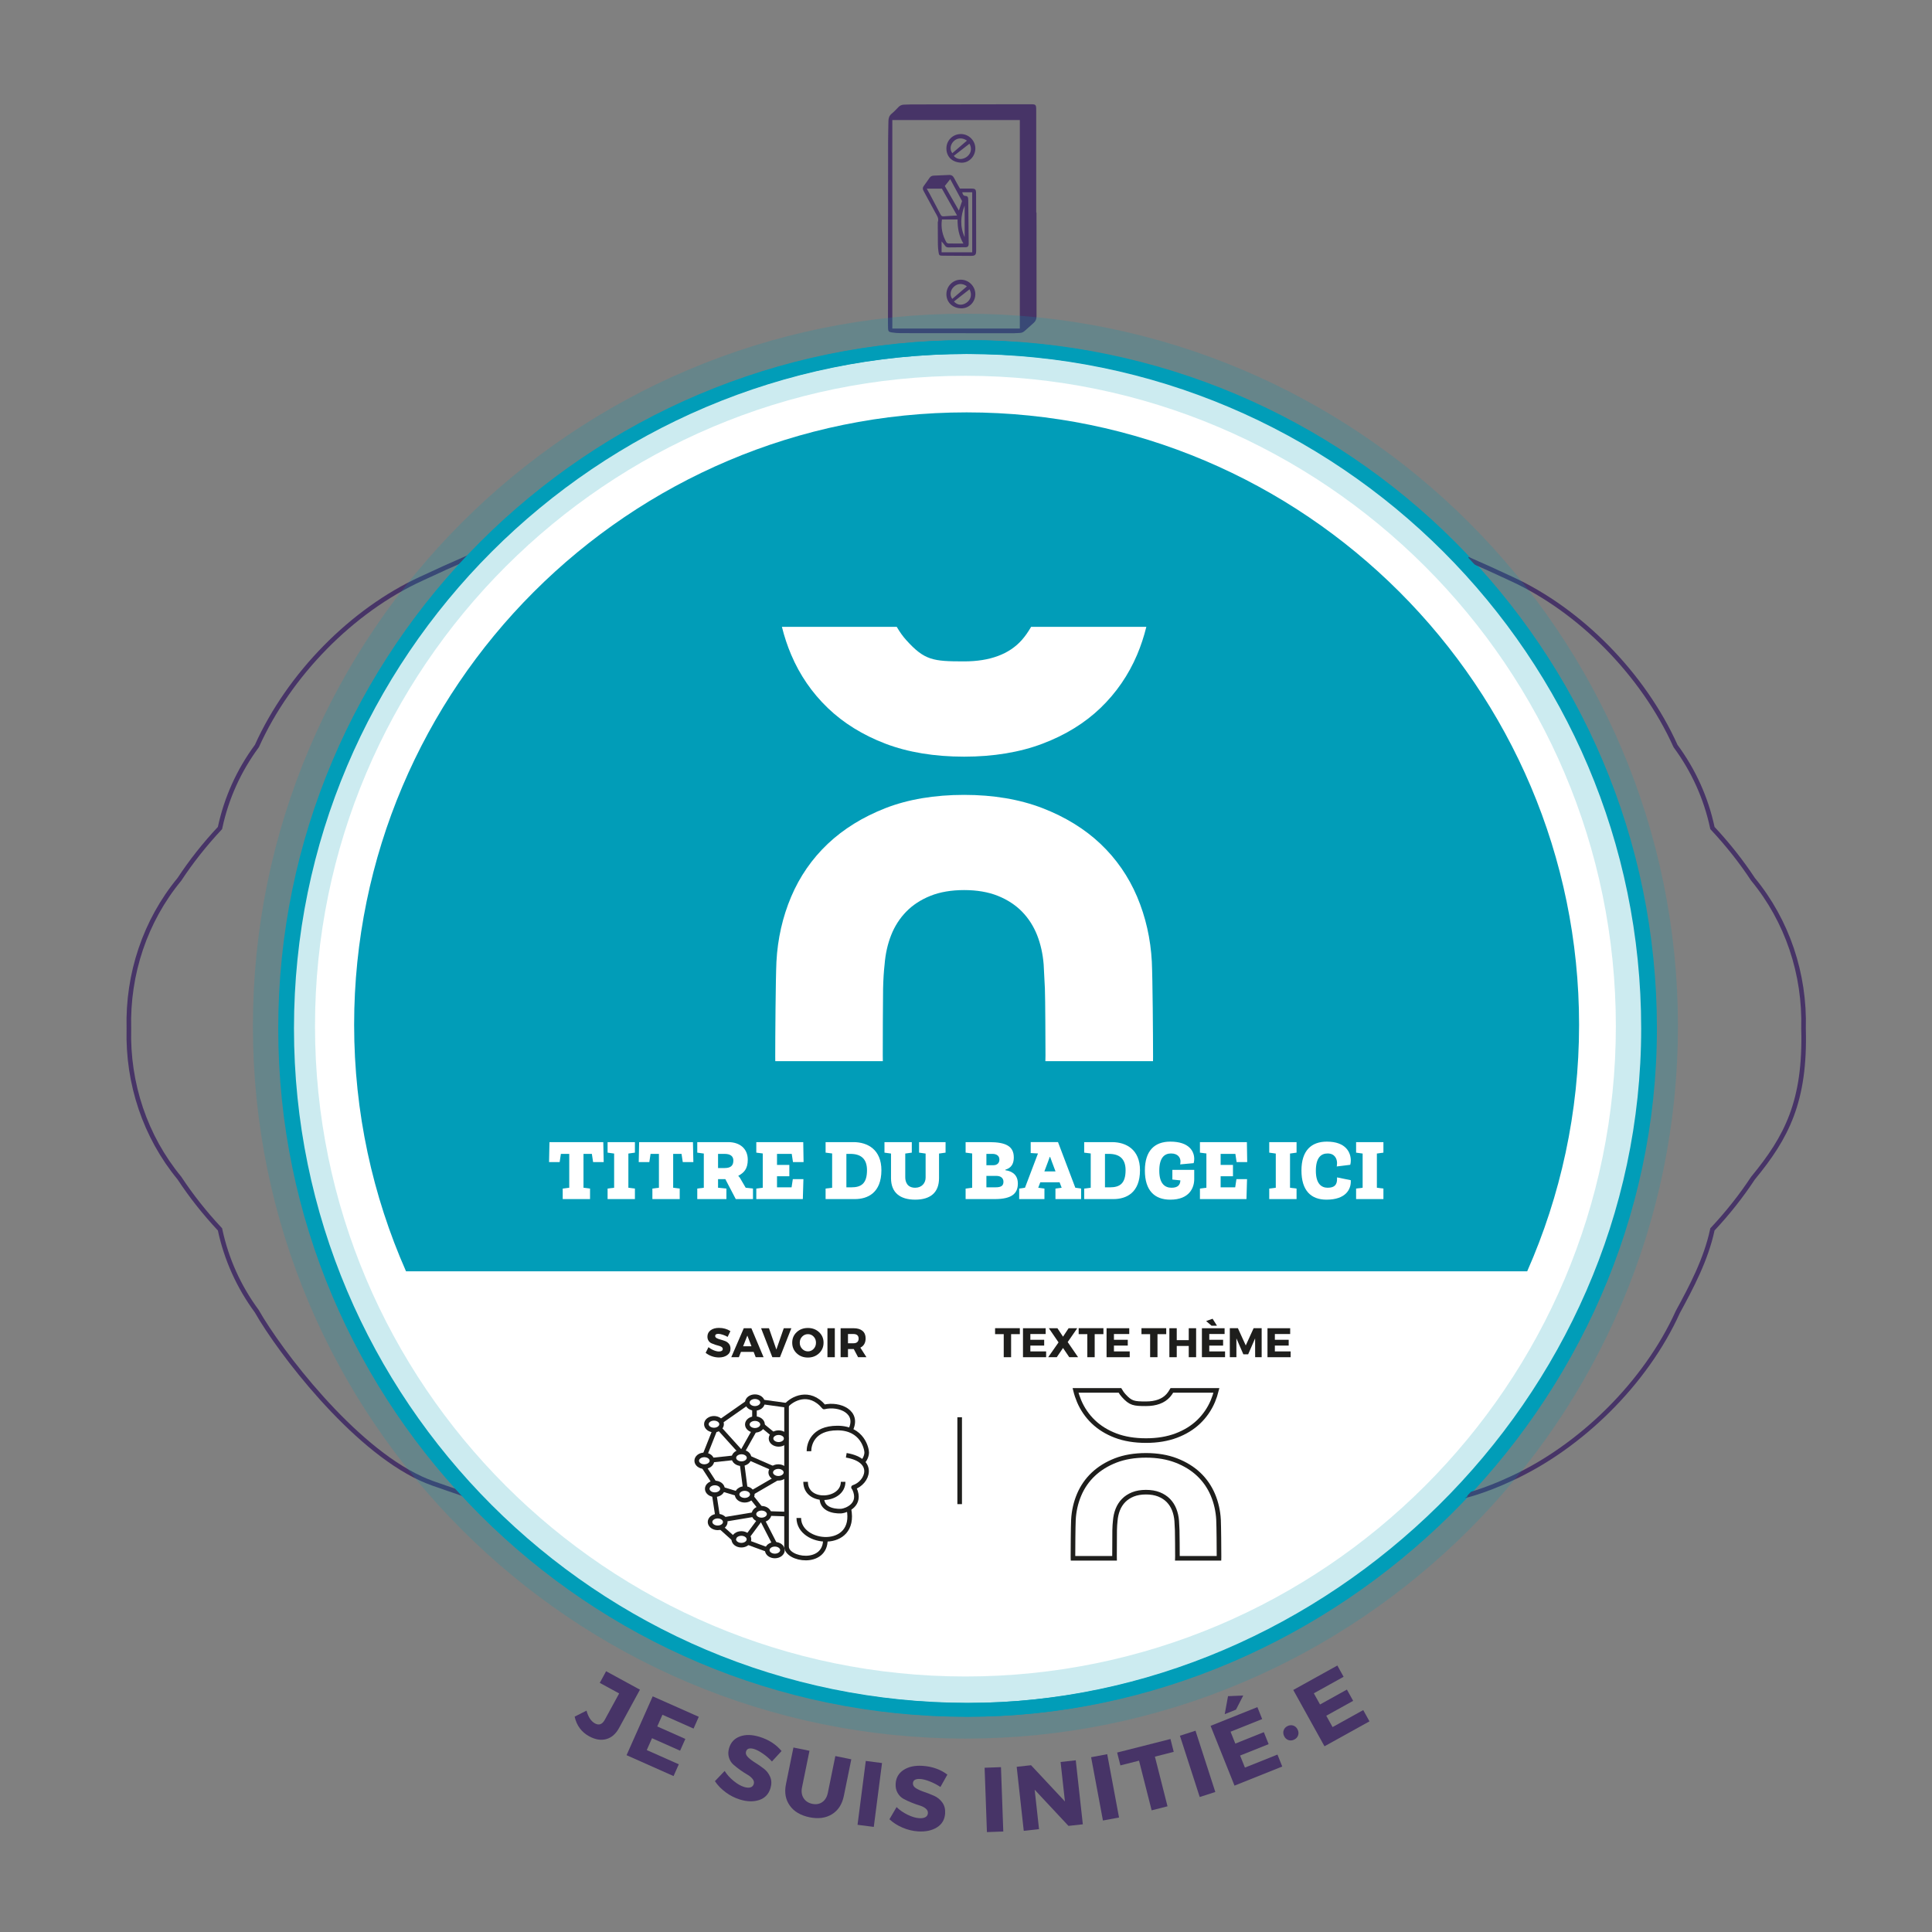 <?xml version="1.0" encoding="UTF-8" standalone="no"?>
<svg xmlns:dc="http://purl.org/dc/elements/1.1/"
  xmlns:cc="http://creativecommons.org/ns#"
  xmlns:rdf="http://www.w3.org/1999/02/22-rdf-syntax-ns#"
  xmlns:svg="http://www.w3.org/2000/svg"
  xmlns="http://www.w3.org/2000/svg" version="1.1" x="0px" y="0px" width="100%" height="100%" viewBox="0 0 840 840" enable-background="new 0 0 737.007 841.89" xml:space="preserve" id="svg1335">
  <rect x="0" y="0" width="840" height="840" fill="#808080" stroke="none"/>
  <defs id="defs1339" />
  <g>
    <path fill="#ffffff" stroke="#019db8" stroke-width="6" stroke-miterlimit="10" d="m 421.113,743.382 c -163.399,0 -296.299,-132.9 -296.299,-296.256 0,-163.358 132.9,-296.258 296.299,-296.258 163.381,0 296.285,132.9 296.285,296.258 0,163.355 -138.236,296.256 -296.285,296.256 z" id="path190-3" />
  </g>

  <g id="layer13" style="display:inline">
    <g style="display:inline" transform="translate(-0.843,0.047)" id="texte_posture">
      <g id="g30">
        <path fill="#473467" d="m 279.081,734.601 -9.077,16.646 c -1.417,2.6 -3.276,4.213 -5.578,4.841 -2.302,0.628 -4.775,0.221 -7.42,-1.222 -3.349,-1.826 -5.455,-4.676 -6.319,-8.549 l 5.159,-2.609 c 0.76,2.784 1.983,4.636 3.668,5.555 1.756,0.958 3.183,0.43 4.281,-1.584 l 6.243,-11.448 -8.428,-4.596 2.757,-5.058 z" id="path2" />
        <path fill="#473467" d="m 302.389,751.507 -13.525,-6.009 -2.257,5.081 12.209,5.425 -2.274,5.117 -12.209,-5.424 -2.29,5.154 13.927,6.188 -2.274,5.117 -20.434,-9.078 11.369,-25.588 20.032,8.898 z" id="path4" />
        <path fill="#473467" d="m 330.997,755.073 c 4.006,1.216 7.225,3.28 9.657,6.193 l -4.18,4.542 c -1.156,-1.243 -2.458,-2.37 -3.906,-3.381 -1.449,-1.012 -2.722,-1.684 -3.819,-2.018 -1.965,-0.597 -3.145,-0.244 -3.54,1.057 -0.256,0.843 0.023,1.666 0.838,2.471 0.814,0.805 1.86,1.604 3.139,2.396 1.278,0.792 2.533,1.661 3.765,2.606 1.231,0.945 2.154,2.152 2.768,3.621 0.613,1.468 0.648,3.096 0.106,4.881 -0.783,2.578 -2.401,4.281 -4.854,5.109 -2.454,0.83 -5.237,0.771 -8.35,-0.174 -2.22,-0.674 -4.298,-1.723 -6.234,-3.146 -1.937,-1.424 -3.507,-3.044 -4.711,-4.859 l 4.233,-4.441 c 0.996,1.585 2.298,3.033 3.907,4.343 1.608,1.312 3.126,2.183 4.556,2.617 1.097,0.333 2.012,0.396 2.744,0.185 0.732,-0.209 1.215,-0.696 1.448,-1.462 0.225,-0.739 0.062,-1.466 -0.489,-2.176 -0.551,-0.711 -1.313,-1.346 -2.285,-1.906 -0.973,-0.56 -2.009,-1.229 -3.11,-2.011 -1.101,-0.779 -2.101,-1.571 -3,-2.373 -0.899,-0.803 -1.539,-1.84 -1.918,-3.112 -0.381,-1.272 -0.346,-2.647 0.104,-4.128 0.744,-2.449 2.314,-4.111 4.712,-4.986 2.397,-0.875 5.204,-0.824 8.419,0.152 z" id="path6" />
        <path fill="#473467" d="m 370.974,764.874 -3.246,15.913 c -0.741,3.631 -2.452,6.283 -5.134,7.953 -2.682,1.672 -5.942,2.115 -9.783,1.332 -3.867,-0.789 -6.727,-2.48 -8.579,-5.077 -1.852,-2.596 -2.407,-5.71 -1.666,-9.342 l 3.246,-15.912 6.977,1.423 -3.246,15.912 c -0.373,1.83 -0.141,3.395 0.696,4.694 0.837,1.299 2.104,2.124 3.803,2.47 1.672,0.342 3.12,0.079 4.345,-0.787 1.224,-0.866 2.026,-2.227 2.405,-4.082 l 3.246,-15.912 z" id="path8" />
        <path fill="#473467" d="m 380.749,794.258 -7.062,-0.911 3.582,-27.77 7.062,0.911 z" id="path10" />
        <path fill="#473467" d="m 401.927,767.712 c 4.178,0.263 7.785,1.531 10.822,3.807 l -3.023,5.381 c -1.411,-0.944 -2.937,-1.741 -4.579,-2.392 -1.642,-0.651 -3.036,-1.014 -4.18,-1.085 -2.05,-0.129 -3.117,0.485 -3.202,1.843 -0.056,0.878 0.405,1.615 1.384,2.211 0.978,0.596 2.179,1.133 3.606,1.609 1.426,0.478 2.847,1.035 4.264,1.671 1.416,0.638 2.591,1.6 3.526,2.888 0.934,1.287 1.343,2.863 1.226,4.726 -0.169,2.688 -1.353,4.718 -3.549,6.089 -2.197,1.372 -4.919,1.955 -8.166,1.752 -2.315,-0.146 -4.58,-0.689 -6.791,-1.63 -2.212,-0.94 -4.113,-2.155 -5.703,-3.646 l 3.098,-5.295 c 1.333,1.313 2.934,2.422 4.801,3.327 1.867,0.905 3.545,1.405 5.036,1.499 1.144,0.072 2.049,-0.078 2.713,-0.451 0.665,-0.371 1.022,-0.957 1.072,-1.756 0.049,-0.771 -0.277,-1.439 -0.976,-2.005 -0.7,-0.565 -1.587,-1.008 -2.662,-1.329 -1.076,-0.322 -2.238,-0.736 -3.489,-1.242 -1.25,-0.506 -2.406,-1.046 -3.465,-1.621 -1.06,-0.573 -1.92,-1.436 -2.583,-2.586 -0.663,-1.15 -0.945,-2.498 -0.848,-4.042 0.161,-2.555 1.307,-4.532 3.439,-5.936 2.133,-1.402 4.876,-1.998 8.229,-1.787 z" id="path12" />
        <path fill="#473467" d="m 437.054,796.263 -7.115,0.255 -1.004,-27.982 7.115,-0.254 z" id="path14" />
        <path fill="#473467" d="m 471.635,793.128 -6.242,0.688 -14.693,-15.722 1.892,17.136 -6.641,0.732 -3.07,-27.831 6.242,-0.689 14.736,15.76 -1.895,-17.176 6.6,-0.729 z" id="path16" />
        <path fill="#473467" d="m 487.379,790.172 -6.999,1.308 -5.139,-27.524 6.999,-1.307 z" id="path18" />
        <path fill="#473467" d="m 511.158,761.631 -8.181,2.076 5.481,21.595 -6.901,1.752 -5.481,-21.595 -8.104,2.057 -1.416,-5.584 23.185,-5.885 z" id="path20" />
        <path fill="#473467" d="m 529.238,779.076 -6.774,2.189 -8.612,-26.643 6.774,-2.189 z" id="path22" />
        <path fill="#473467" d="m 549.613,747.376 -13.74,5.499 2.065,5.162 12.403,-4.965 2.081,5.199 -12.403,4.965 2.096,5.236 14.148,-5.663 2.081,5.199 -20.759,8.308 -10.404,-25.994 20.351,-8.146 z m -8.233,-10.233 -3.148,6.128 -4.902,1.962 1.44,-7.814 z" id="path24" />
        <path fill="#473467" d="m 560.669,750.404 c 0.867,-0.412 1.709,-0.473 2.527,-0.182 0.816,0.291 1.432,0.869 1.844,1.736 0.412,0.867 0.473,1.709 0.182,2.525 -0.291,0.818 -0.869,1.433 -1.736,1.845 -0.844,0.401 -1.674,0.456 -2.49,0.165 -0.818,-0.291 -1.432,-0.869 -1.844,-1.736 -0.412,-0.867 -0.474,-1.709 -0.183,-2.527 0.29,-0.816 0.858,-1.425 1.7,-1.826 z" id="path26" />
        <path fill="#473467" d="m 585.015,728.991 -12.943,7.178 2.697,4.862 11.684,-6.479 2.716,4.897 -11.684,6.479 2.735,4.933 13.328,-7.392 2.715,4.897 -19.554,10.844 -13.579,-24.486 19.169,-10.631 z" id="path28" />
      </g>
    </g>
  </g>
  <g id="layer12" style="display:inline">
    <g style="display:inline" transform="translate(-0.843,0.047)" id="filet_separation_theme">
      <line fill="none" stroke="#1e1e1c" stroke-width="2" stroke-miterlimit="10" x1="418.092" y1="616.146" x2="418.092" y2="653.929" id="line33" />
    </g>
  </g>
  <g id="layer11" style="display:inline">
    <g style="display:inline" transform="translate(-0.843,0.047)" id="picto_theme">
      <g id="g40">
        <path fill="none" stroke="#1e1e1c" stroke-width="2" stroke-miterlimit="10" d="m 476.179,618.114 c 2.643,2.539 5.906,4.559 9.697,6.002 3.789,1.447 8.236,2.18 13.221,2.18 4.916,0 9.348,-0.732 13.17,-2.18 3.822,-1.443 7.104,-3.463 9.746,-6.002 2.645,-2.541 4.717,-5.551 6.154,-8.945 0.629,-1.488 1.15,-3.064 1.555,-4.697 h -19.365 c -0.51,0.879 -1.025,1.609 -1.57,2.223 -2.111,2.381 -5.371,3.588 -9.689,3.588 -5.246,0 -6.666,-0.176 -9.738,-3.586 -0.557,-0.613 -1.064,-1.322 -1.592,-2.225 h -19.299 c 0.4,1.627 0.926,3.205 1.559,4.697 1.436,3.398 3.507,6.408 6.151,8.945 z" id="path36" />
        <path fill="none" stroke="#1e1e1c" stroke-width="2" stroke-miterlimit="10" d="m 530.644,660.751 c -0.203,-3.842 -1.037,-7.518 -2.477,-10.92 -1.438,-3.389 -3.508,-6.379 -6.152,-8.883 -2.643,-2.502 -5.924,-4.521 -9.752,-6.002 -3.826,-1.479 -8.256,-2.229 -13.166,-2.229 -4.979,0 -9.426,0.75 -13.219,2.227 -3.795,1.482 -7.059,3.502 -9.701,6.004 -2.645,2.502 -4.713,5.49 -6.15,8.883 -1.441,3.398 -2.275,7.072 -2.479,10.922 -0.141,3.045 -0.203,12.775 -0.203,15.961 0,0.238 0.004,0.463 0.008,0.691 l 0.002,0.07 h 18.076 l -0.002,-0.137 c -0.004,-0.273 -0.01,-0.549 -0.01,-0.834 0,-1.51 0.018,-9.703 0.055,-11.221 0.037,-1.572 0.121,-2.906 0.256,-4.074 0.137,-1.756 0.508,-3.416 1.1,-4.918 0.596,-1.506 1.449,-2.836 2.541,-3.951 1.09,-1.117 2.459,-2.01 4.063,-2.654 1.605,-0.641 3.51,-0.967 5.664,-0.967 2.152,0 4.057,0.326 5.662,0.967 1.602,0.643 2.971,1.537 4.066,2.654 1.088,1.119 1.941,2.447 2.537,3.951 0.59,1.5 0.961,3.16 1.1,4.934 0.07,1.199 0.139,2.545 0.209,4.049 0.064,1.525 0.098,9.721 0.098,11.23 0,0.25 -0.006,0.492 -0.014,0.734 -0.002,0.078 -0.004,0.156 -0.006,0.236 h 18.092 l 0.002,-0.092 c 0.004,-0.219 0.006,-0.439 0.006,-0.67 -10e-4,-3.422 -0.069,-12.981 -0.206,-15.961 z" id="path38" />
      </g>
    </g>
  </g>
  <g id="layer10" style="display:inline">
    <g style="display:inline" transform="translate(-0.843,0.047)" id="texte_picto_theme">
      <g id="g63">
        <path fill="#1e1e1c" d="m 444.25,580.017 h -3.798 v 10.026 h -3.204 v -10.026 h -3.762 v -2.593 h 10.764 z" id="path43" />
        <path fill="#1e1e1c" d="m 455.482,579.963 h -6.66 v 2.502 h 6.012 v 2.52 h -6.012 v 2.538 h 6.857 v 2.521 h -10.062 v -12.601 h 9.864 v 2.52 z" id="path45" />
        <path fill="#1e1e1c" d="m 465.058,583.455 4.518,6.588 h -3.834 l -2.718,-4.015 -2.718,4.015 h -3.727 l 4.5,-6.444 -4.212,-6.156 h 3.726 l 2.431,3.672 2.43,-3.672 h 3.763 z" id="path47" />
        <path fill="#1e1e1c" d="m 480.591,580.017 h -3.798 v 10.026 h -3.204 v -10.026 h -3.762 v -2.593 h 10.764 z" id="path49" />
        <path fill="#1e1e1c" d="m 491.824,579.963 h -6.66 v 2.502 h 6.012 v 2.52 h -6.012 v 2.538 h 6.857 v 2.521 h -10.062 v -12.601 h 9.864 v 2.52 z" id="path51" />
        <path fill="#1e1e1c" d="m 507.898,580.017 h -3.799 v 10.026 h -3.203 v -10.026 h -3.763 v -2.593 h 10.765 z" id="path53" />
        <path fill="#1e1e1c" d="m 520.894,590.043 h -3.205 v -4.896 h -5.22 v 4.896 h -3.204 v -12.601 h 3.204 v 5.185 h 5.22 v -5.185 h 3.205 z" id="path55" />
        <path fill="#1e1e1c" d="m 533.277,579.963 h -6.66 v 2.502 h 6.013 v 2.52 h -6.013 v 2.538 h 6.858 v 2.521 h -10.062 v -12.601 h 9.863 v 2.52 z m -3.312,-3.619 h -2.376 l -2.34,-2.033 2.808,-0.99 z" id="path57" />
        <path fill="#1e1e1c" d="m 549.387,590.043 h -2.826 l -0.019,-8.19 -3.023,6.931 h -2.088 l -3.023,-6.931 v 8.19 h -2.863 v -12.619 h 3.511 l 3.42,7.507 3.42,-7.507 h 3.492 v 12.619 z" id="path59" />
        <path fill="#1e1e1c" d="m 561.789,579.963 h -6.66 v 2.502 h 6.013 v 2.52 h -6.013 v 2.538 h 6.858 v 2.521 h -10.062 v -12.601 h 9.863 v 2.52 z" id="path61" />
      </g>
    </g>
  </g>
  <g id="layer9" style="display:inline">
    <g style="display:inline" transform="translate(-0.843,0.047)" id="picto_categorie">
      <g id="g144">
        <ellipse fill="none" stroke="#1e1e1c" stroke-width="2" stroke-miterlimit="10" cx="329.074" cy="619.288" rx="3.307" ry="2.544" id="ellipse66" />
        <ellipse fill="none" stroke="#1e1e1c" stroke-width="2" stroke-miterlimit="10" cx="329.074" cy="609.749" rx="3.307" ry="2.544" id="ellipse68" />
        <ellipse fill="none" stroke="#1e1e1c" stroke-width="2" stroke-miterlimit="10" cx="339.376" cy="625.393" rx="3.306" ry="2.544" id="ellipse70" />
        <ellipse fill="none" stroke="#1e1e1c" stroke-width="2" stroke-miterlimit="10" cx="323.224" cy="633.787" rx="3.307" ry="2.544" id="ellipse72" />
        <ellipse fill="none" stroke="#1e1e1c" stroke-width="2" stroke-miterlimit="10" cx="311.27" cy="619.161" rx="3.307" ry="2.544" id="ellipse74" />
        <ellipse fill="none" stroke="#1e1e1c" stroke-width="2" stroke-miterlimit="10" cx="307.072" cy="635.059" rx="3.307" ry="2.544" id="ellipse76" />
        <ellipse fill="none" stroke="#1e1e1c" stroke-width="2" stroke-miterlimit="10" cx="339.25" cy="640.146" rx="3.307" ry="2.544" id="ellipse78" />
        <ellipse fill="none" stroke="#1e1e1c" stroke-width="2" stroke-miterlimit="10" cx="324.624" cy="649.685" rx="3.307" ry="2.544" id="ellipse80" />
        <ellipse fill="none" stroke="#1e1e1c" stroke-width="2" stroke-miterlimit="10" cx="311.651" cy="647.268" rx="3.307" ry="2.544" id="ellipse82" />
        <ellipse fill="none" stroke="#1e1e1c" stroke-width="2" stroke-miterlimit="10" cx="312.869" cy="661.685" rx="3.307" ry="2.544" id="ellipse84" />
        <ellipse fill="none" stroke="#1e1e1c" stroke-width="2" stroke-miterlimit="10" cx="331.946" cy="658.264" rx="3.307" ry="2.544" id="ellipse86" />
        <ellipse fill="none" stroke="#1e1e1c" stroke-width="2" stroke-miterlimit="10" cx="337.735" cy="673.92" rx="3.307" ry="2.544" id="ellipse88" />
        <ellipse fill="none" stroke="#1e1e1c" stroke-width="2" stroke-miterlimit="10" cx="323.175" cy="669.228" rx="3.307" ry="2.544" id="ellipse90" />
        <line fill="none" stroke="#1e1e1c" stroke-width="2" stroke-miterlimit="10" x1="314.009" y1="663.746" x2="320.368" y2="669.447" id="line92" />
        <line fill="none" stroke="#1e1e1c" stroke-width="2" stroke-miterlimit="10" x1="325.982" y1="670.587" x2="334.797" y2="673.832" id="line94" />
        <line fill="none" stroke="#1e1e1c" stroke-width="2" stroke-miterlimit="10" x1="332.209" y1="660.632" x2="337.911" y2="671.728" id="line96" />
        <line fill="none" stroke="#1e1e1c" stroke-width="2" stroke-miterlimit="10" x1="331.113" y1="660.896" x2="325.982" y2="667.824" id="line98" />
        <line fill="none" stroke="#1e1e1c" stroke-width="2" stroke-miterlimit="10" x1="315.676" y1="660.588" x2="328.657" y2="658.439" id="line100" />
        <line fill="none" stroke="#1e1e1c" stroke-width="2" stroke-miterlimit="10" x1="327.298" y1="650.458" x2="331.332" y2="655.545" id="line102" />
        <line fill="none" stroke="#1e1e1c" stroke-width="2" stroke-miterlimit="10" x1="335.279" y1="658.001" x2="342.077" y2="658.22" id="line104" />
        <line fill="none" stroke="#1e1e1c" stroke-width="2" stroke-miterlimit="10" x1="327.692" y1="649.011" x2="338.568" y2="642.695" id="line106" />
        <line fill="none" stroke="#1e1e1c" stroke-width="2" stroke-miterlimit="10" x1="323.438" y1="636.07" x2="324.886" y2="647.254" id="line108" />
        <line fill="none" stroke="#1e1e1c" stroke-width="2" stroke-miterlimit="10" x1="326.552" y1="633.834" x2="337.384" y2="638.57" id="line110" />
        <line fill="none" stroke="#1e1e1c" stroke-width="2" stroke-miterlimit="10" x1="310.238" y1="634.799" x2="320.018" y2="633.746" id="line112" />
        <line fill="none" stroke="#1e1e1c" stroke-width="2" stroke-miterlimit="10" x1="306.642" y1="637.343" x2="311.334" y2="644.579" id="line114" />
        <line fill="none" stroke="#1e1e1c" stroke-width="2" stroke-miterlimit="10" x1="314.448" y1="647.298" x2="321.421" y2="649.402" id="line116" />
        <line fill="none" stroke="#1e1e1c" stroke-width="2" stroke-miterlimit="10" x1="311.378" y1="649.666" x2="312.737" y2="658.612" id="line118" />
        <line fill="none" stroke="#1e1e1c" stroke-width="2" stroke-miterlimit="10" x1="311.51" y1="622.036" x2="307.387" y2="632.43" id="line120" />
        <line fill="none" stroke="#1e1e1c" stroke-width="2" stroke-miterlimit="10" x1="313.439" y1="620.809" x2="322.956" y2="631.334" id="line122" />
        <line fill="none" stroke="#1e1e1c" stroke-width="2" stroke-miterlimit="10" x1="328.876" y1="621.816" x2="323.789" y2="630.852" id="line124" />
        <line fill="none" stroke="#1e1e1c" stroke-width="2" stroke-miterlimit="10" x1="331.99" y1="619.492" x2="337.165" y2="623.746" id="line126" />
        <path fill="none" stroke="#1e1e1c" stroke-width="2" stroke-miterlimit="10" d="m 332.385,609.493 10.438,1.447 v 61.408 c 0,5.87 16.883,8.514 16.883,-3" id="path128" />
        <line fill="none" stroke="#1e1e1c" stroke-width="2" stroke-miterlimit="10" x1="328.876" y1="611.817" x2="328.876" y2="616.686" id="line130" />
        <line fill="none" stroke="#1e1e1c" stroke-width="2" stroke-miterlimit="10" x1="314.404" y1="617.826" x2="326.245" y2="609.537" id="line132" />
        <path fill="none" stroke="#1e1e1c" stroke-width="2" stroke-miterlimit="10" d="m 348.144,659.945 c 0,11.892 25.382,14.125 21.782,-3.922" id="path134" />
        <path fill="none" stroke="#1e1e1c" stroke-width="2" stroke-miterlimit="10" d="m 351.106,644.221 c 0,9.752 16.313,8.658 16.313,0" id="path136" />
        <path fill="none" stroke="#1e1e1c" stroke-width="2" stroke-linejoin="round" stroke-miterlimit="10" d="m 358.169,651.238 c 0,6.062 7.662,5.802 8.613,5.696 2.05,-0.228 8.794,-2.733 5.559,-9.706 l -0.41,-0.592 c 6.152,-1.96 10.025,-11.714 -3.144,-13.946" id="path138" />
        <path fill="none" stroke="#1e1e1c" stroke-width="2" stroke-miterlimit="10" d="m 352.563,630.91 c 0,-2.734 1.458,-10.07 12.395,-10.07 10.937,0 12.714,9.113 12.714,10.617 0,1.504 -0.912,3.555 -2.005,4.238" id="path140" />
        <path fill="none" stroke="#1e1e1c" stroke-width="2" stroke-linejoin="round" stroke-miterlimit="10" d="m 342.822,610.94 c 2.268,-2.634 9.787,-7.054 16.303,0.738 6.653,-1.641 15.631,2.188 11.393,10.253" id="path142" />
      </g>
    </g>
  </g>
  <g id="layer8" style="display:inline">
    <g style="display:inline" transform="translate(-0.843,0.047)" id="texte_picto_categorie">
      <g id="g159">
        <path fill="#1e1e1c" d="m 313.443,577.299 c 1.884,0 3.54,0.468 4.968,1.404 l -1.206,2.502 c -0.66,-0.385 -1.368,-0.699 -2.124,-0.945 -0.756,-0.246 -1.393,-0.369 -1.908,-0.369 -0.924,0 -1.386,0.306 -1.386,0.918 0,0.396 0.228,0.714 0.684,0.954 0.456,0.239 1.011,0.446 1.665,0.62 0.654,0.175 1.308,0.385 1.962,0.631 0.654,0.246 1.209,0.645 1.665,1.197 0.456,0.552 0.684,1.248 0.684,2.088 0,1.212 -0.474,2.156 -1.422,2.834 -0.948,0.679 -2.154,1.018 -3.618,1.018 -1.044,0 -2.076,-0.18 -3.096,-0.54 -1.021,-0.36 -1.908,-0.852 -2.664,-1.476 l 1.242,-2.467 c 0.636,0.553 1.386,1.006 2.25,1.359 0.864,0.354 1.632,0.531 2.304,0.531 0.516,0 0.918,-0.093 1.206,-0.279 0.288,-0.186 0.432,-0.459 0.432,-0.818 0,-0.348 -0.166,-0.64 -0.495,-0.873 -0.33,-0.234 -0.741,-0.408 -1.233,-0.522 -0.492,-0.114 -1.026,-0.267 -1.602,-0.459 -0.576,-0.192 -1.11,-0.401 -1.602,-0.63 -0.492,-0.229 -0.903,-0.591 -1.233,-1.089 -0.331,-0.498 -0.495,-1.095 -0.495,-1.791 0,-1.152 0.459,-2.073 1.377,-2.763 0.918,-0.69 2.133,-1.035 3.645,-1.035 z" id="path147" />
        <path fill="#1e1e1c" d="m 328.509,587.721 h -5.508 l -0.918,2.322 h -3.294 l 5.436,-12.601 h 3.294 l 5.31,12.601 h -3.42 z m -0.936,-2.43 -1.8,-4.662 -1.836,4.662 z" id="path149" />
        <path fill="#1e1e1c" d="m 339.957,590.043 h -3.312 l -4.896,-12.601 h 3.42 l 3.222,9.271 3.222,-9.271 h 3.294 z" id="path151" />
        <path fill="#1e1e1c" d="m 352.088,577.334 c 1.956,0 3.582,0.609 4.878,1.828 1.296,1.217 1.944,2.738 1.944,4.563 0,1.836 -0.651,3.372 -1.953,4.607 -1.302,1.236 -2.925,1.854 -4.869,1.854 -1.944,0 -3.564,-0.614 -4.86,-1.845 -1.296,-1.231 -1.944,-2.77 -1.944,-4.617 0,-1.836 0.648,-3.359 1.944,-4.572 1.296,-1.212 2.917,-1.818 4.86,-1.818 z m 0.037,2.683 c -0.984,0 -1.824,0.356 -2.52,1.071 -0.696,0.714 -1.044,1.599 -1.044,2.654 0,1.057 0.351,1.947 1.053,2.674 0.702,0.726 1.539,1.088 2.511,1.088 0.972,0 1.797,-0.362 2.475,-1.088 0.678,-0.727 1.017,-1.617 1.017,-2.674 0,-1.056 -0.339,-1.94 -1.017,-2.654 -0.679,-0.715 -1.503,-1.071 -2.475,-1.071 z" id="path153" />
        <path fill="#1e1e1c" d="m 363.806,590.043 h -3.204 v -12.601 h 3.204 z" id="path155" />
        <path fill="#1e1e1c" d="m 373.922,590.043 -1.872,-3.547 h -0.09 -2.43 v 3.547 h -3.204 v -12.601 h 5.634 c 1.668,0 2.958,0.382 3.87,1.144 0.912,0.762 1.368,1.845 1.368,3.248 0,1.944 -0.762,3.295 -2.286,4.051 l 2.646,4.158 z m -4.392,-6.066 h 2.43 c 0.696,0 1.236,-0.174 1.62,-0.521 0.384,-0.349 0.576,-0.853 0.576,-1.513 0,-0.647 -0.192,-1.14 -0.576,-1.476 -0.384,-0.336 -0.924,-0.504 -1.62,-0.504 h -2.43 z" id="path157" />
      </g>
    </g>
  </g>
  <g id="layer7" style="display:inline">
    <g style="display:inline" transform="translate(-0.843,0.047)" id="fond_categorie">
      <path fill="#019db8" d="m 664.843,552.689 c 14.488,-32.813 22.555,-69.071 22.555,-107.183 0,-146.816 -119.455,-266.258 -266.285,-266.258 -146.838,0 -266.3,119.442 -266.3,266.258 0,38.111 8.067,74.37 22.557,107.183 z" id="path162" />
    </g>
  </g>
  <g id="layer6" style="display:inline">
    <g style="display:inline" transform="translate(-0.843,0.047)" id="picto_posture">
      <g id="g177">
        <g id="g175">
          <g id="g173">
            <path fill="#473467" d="m 451.498,92.403 c 0,15.014 -0.006,30.028 0.012,45.043 0,1.179 -0.344,2.128 -1.24,2.903 -1.297,1.123 -2.57,2.273 -3.844,3.424 -0.621,0.564 -1.314,0.917 -2.173,0.939 -0.953,0.023 -1.904,0.132 -2.855,0.132 -16.35,-0.004 -32.698,-0.012 -49.046,-0.045 -1.282,-0.002 -2.571,-0.133 -3.839,-0.322 -1.274,-0.19 -1.512,-0.527 -1.564,-1.796 -0.032,-0.81 -0.031,-1.62 -0.03,-2.431 0.015,-26.264 0.028,-52.526 0.056,-78.79 0.003,-2.955 0.112,-5.909 0.142,-8.864 0.014,-1.301 0.365,-2.375 1.431,-3.245 1.029,-0.842 1.954,-1.818 2.869,-2.788 0.666,-0.705 1.442,-1.07 2.389,-1.108 1.047,-0.042 2.096,-0.099 3.143,-0.101 17.208,-0.031 34.413,-0.056 51.621,-0.076 2.752,-0.003 2.801,0.027 2.803,2.796 0.014,14.776 0.006,29.553 0.006,44.329 0.038,0 0.078,0 0.119,0 z m -7.255,50.393 c 0,-30.33 0,-60.421 0,-90.661 -18.585,0 -37.05,0 -55.434,0 0,30.232 0,60.415 0,90.661 18.568,0 36.94,0 55.434,0 z" id="path165" />
            <path fill="#473467" d="m 418.209,81.936 c 1.692,0 3.357,-0.011 5.022,0.003 1.647,0.014 1.989,0.359 1.993,2.035 0.018,8.292 0.032,16.585 0.039,24.877 0.002,1.92 -0.411,2.356 -2.357,2.356 -4.05,-0.002 -8.101,-0.036 -12.15,-0.082 -1.489,-0.017 -1.642,-0.137 -1.855,-1.574 -0.161,-1.08 -0.262,-2.177 -0.278,-3.268 -0.047,-3.193 -0.04,-6.386 -0.054,-9.579 0,-0.047 -0.015,-0.101 0,-0.142 0.604,-1.652 -0.356,-2.882 -1.085,-4.203 -1.722,-3.128 -3.383,-6.29 -5.099,-9.422 -0.412,-0.753 -0.453,-1.394 0.083,-2.107 0.886,-1.18 1.707,-2.408 2.57,-3.606 0.447,-0.621 1.067,-0.891 1.841,-0.915 2.19,-0.071 4.38,-0.165 6.569,-0.282 1.091,-0.059 1.756,0.4 2.247,1.381 0.765,1.528 1.656,2.995 2.514,4.528 z m -1.255,11.71 c -2.271,-4.022 -4.459,-7.896 -6.591,-11.669 -2.234,0 -4.311,0 -6.582,0 0.516,0.919 0.967,1.684 1.382,2.467 1.517,2.86 3.027,5.724 4.524,8.594 0.301,0.58 0.592,1.04 1.382,0.976 1.887,-0.155 3.778,-0.241 5.885,-0.368 z m 2.269,-10.087 c 0.192,0.996 0.55,1.589 1.57,1.606 0.599,0.01 0.929,0.43 0.98,1.032 0.028,0.332 0.051,0.665 0.055,0.998 0.064,6.142 0.125,12.283 0.186,18.425 0.002,0.237 0.002,0.478 -0.025,0.713 -0.084,0.717 -0.455,1.104 -1.218,1.109 -2.524,0.014 -5.048,0.047 -7.571,0.076 -0.67,0.009 -1.157,-0.237 -1.54,-0.829 -0.4,-0.616 -0.926,-1.151 -1.431,-1.763 0,1.627 0,3.165 0,4.723 4.487,0 8.842,0 13.312,0 0,-8.74 0,-17.377 0,-26.091 -1.438,10e-4 -2.804,10e-4 -4.318,10e-4 z m 0.487,22.274 c -2.009,-3.38 -2.573,-6.935 -2.534,-10.459 -2.359,0 -4.536,0 -6.796,0 -0.528,3.648 0.237,6.904 1.958,9.961 0.146,0.259 0.611,0.47 0.931,0.476 2.04,0.042 4.079,0.022 6.441,0.022 z M 411.63,80.82 c 2.055,3.583 4.047,7.056 6.12,10.669 0.517,-1.529 0.979,-2.901 1.387,-4.105 -1.746,-3.233 -3.407,-6.311 -5.153,-9.544 -0.849,1.075 -1.626,2.058 -2.354,2.98 z m 8.629,8.492 c -1.802,4.577 -2.122,9.148 0,13.726 0,-4.576 0,-9.151 0,-13.726 z" id="path167" />
            <path fill="#473467" d="m 412.322,64.417 c 0.026,-3.469 2.831,-6.206 6.335,-6.184 3.442,0.021 6.275,2.886 6.244,6.314 -0.029,3.378 -2.754,6.262 -6.055,6.142 -4.422,-0.159 -6.554,-2.97 -6.524,-6.272 z m 3.208,3.302 c 1.594,1.936 4.155,1.647 5.847,0.268 1.712,-1.396 2.132,-3.595 0.958,-5.544 -2.249,1.743 -4.484,3.476 -6.805,5.276 z m 5.727,-6.63 c -2.031,-1.443 -4.376,-1.236 -5.908,0.406 -1.396,1.497 -1.61,3.571 -0.458,5.059" id="path169" />
            <path fill="#473467" d="m 418.907,134.011 c -3.771,0.026 -6.535,-2.514 -6.584,-6.051 -0.047,-3.533 2.768,-6.407 6.278,-6.407 3.423,0 6.292,2.86 6.3,6.282 0.008,3.404 -2.66,6.153 -5.994,6.176 z m 3.472,-8.269 c -2.329,1.814 -4.554,3.549 -6.785,5.286 1.508,1.692 3.598,1.851 5.521,0.497 1.882,-1.325 2.421,-3.54 1.264,-5.783 z m -1.135,-1.283 c -1.847,-1.463 -4.119,-1.342 -5.736,0.225 -1.536,1.486 -1.818,3.694 -0.623,5.219 2.115,-1.811 4.228,-3.62 6.359,-5.444 z" id="path171" />
          </g>
        </g>
      </g>
    </g>
  </g>
  <g id="layer2" style="display:inline">
    <g style="display:inline" transform="translate(-0.843,0.047)" id="filet_1_categorie">
      <g id="g184">
        <path fill="none" stroke="#473467" stroke-width="2" stroke-miterlimit="10" d="m 638.976,243.016 c 6.295,2.748 12.613,5.603 18.965,8.592 30.008,13.753 57.346,41.572 71.348,72.603 l 0.104,0.181 c 7.818,10.628 13.176,22.504 15.926,35.3 l 0.059,0.27 0.189,0.204 c 6.496,6.949 12.354,14.357 17.404,22.017 l 0.063,0.085 c 14.82,17.993 22.617,41.049 21.953,64.976 0.869,31.613 -7.352,47.185 -21.953,64.914 l -0.063,0.086 c -5.051,7.662 -10.906,15.07 -17.404,22.019 l -0.189,0.202 -0.059,0.271 c -2.748,12.791 -8.977,24.619 -14.977,35.619 v 0 c -14.004,31.026 -42.395,58.71 -72.408,72.466 -11.951,5.625 -21.287,7.867 -19.938,7.271" id="path180" />
        <path fill="none" stroke="#473467" stroke-width="2" stroke-miterlimit="10" d="m 205.474,650.79 c -5.828,-2.559 -15.676,-5.209 -21.551,-7.975 -30.002,-13.75 -61.583,-55.463 -71.338,-72.595 l -0.105,-0.181 C 104.659,559.406 99.298,547.528 96.548,534.733 L 96.49,534.462 96.301,534.26 C 89.776,527.281 83.913,519.857 78.873,512.193 l -0.064,-0.087 C 64.022,494.152 56.234,471.115 56.88,447.187 56.234,423.316 64.021,400.279 78.807,382.321 l 0.064,-0.087 c 5.018,-7.638 10.884,-15.065 17.43,-22.074 l 0.189,-0.202 0.058,-0.271 c 2.75,-12.795 8.11,-24.672 15.932,-35.3 l 0.105,-0.181 c 13.999,-31.03 41.334,-58.849 71.347,-72.604 6.907,-3.25 13.777,-6.347 20.619,-9.313" id="path182" />
      </g>
    </g>
  </g>
  <g id="layer4" style="display:inline">
    <g style="display:inline" transform="translate(-0.843,0.047)" id="filet_2_categorie">
      <path opacity="0.2" fill="none" stroke="#019db8" stroke-width="27" stroke-miterlimit="10" d="m 420.602,742.358 c -163.399,0 -296.299,-132.9 -296.299,-296.257 0,-163.357 132.9,-296.257 296.299,-296.257 163.382,0 296.284,132.9 296.284,296.257 0,163.357 -132.902,296.257 -296.284,296.257 z" id="path187" />
    </g>
  </g>
  <g id="layer3" style="display:inline">
    <g style="display:inline" transform="translate(-0.843,0.047)" id="filet_3_posture">
      <path fill="none" stroke="#019db8" stroke-width="6" stroke-miterlimit="10" d="m 421.113,743.382 c -163.399,0 -296.299,-132.9 -296.299,-296.256 0,-163.358 132.9,-296.258 296.299,-296.258 163.381,0 296.285,132.9 296.285,296.258 0,163.355 -138.236,296.256 -296.285,296.256 z" id="path190" />
    </g>
  </g>
  <g id="layer5" style="display:inline">
    <g style="display:inline" transform="translate(-0.843,0.047)" id="texte_titre_badge">
      <g id="g230">
        <path fill="#ffffff" d="m 254.536,516.361 2.844,0.36 v 4.571 H 245.5 v -4.571 l 2.844,-0.36 V 501.64 h -3.636 l -0.54,3.563 h -4.607 l 0.181,-8.676 h 23.396 l 0.181,8.676 h -4.607 l -0.54,-3.563 h -3.636 z" id="path200" />
        <path fill="#ffffff" d="m 265.013,521.293 v -4.571 l 2.844,-0.36 v -14.865 l -2.844,-0.396 v -4.572 h 11.879 v 4.572 l -2.844,0.396 v 14.865 l 2.844,0.36 v 4.571 z" id="path202" />
        <path fill="#ffffff" d="m 293.523,516.361 2.844,0.36 v 4.571 h -11.878 v -4.571 l 2.844,-0.36 V 501.64 h -3.636 l -0.54,3.563 h -4.607 l 0.18,-8.676 h 23.397 l 0.18,8.676 H 297.7 l -0.54,-3.563 h -3.636 v 14.721 z" id="path204" />
        <path fill="#ffffff" d="m 320.739,521.293 -4.535,-8.675 h -3.168 v 3.743 l 3.636,0.36 v 4.571 h -12.67 v -4.571 l 2.844,-0.36 v -14.865 l -2.844,-0.396 v -4.572 h 13.462 c 5.039,0 8.495,2.844 8.495,7.632 0,4.067 -1.691,5.687 -4.067,6.983 v 0.18 c 0,0 0.396,0.288 0.684,0.792 l 2.483,4.247 3.168,0.36 v 4.571 z m -4.823,-13.498 c 2.628,0 3.779,-1.044 3.779,-3.275 0,-1.944 -1.403,-2.88 -3.779,-2.88 h -2.88 v 6.155 z" id="path206" />
        <path fill="#ffffff" d="m 329.669,521.293 v -4.571 l 2.808,-0.36 V 501.46 l -2.808,-0.359 v -4.572 h 20.409 l 0.144,8.676 h -4.607 l -0.54,-3.563 h -6.406 v 4.787 h 5.363 v 4.932 h -5.363 v 4.823 h 6.335 l 0.54,-3.563 h 4.607 l -0.252,8.675 h -20.23 z" id="path208" />
        <path fill="#ffffff" d="m 359.8,521.293 v -4.571 l 2.844,-0.36 V 501.46 L 359.8,501.1 v -4.572 h 12.131 c 6.119,0 12.13,3.24 12.13,12.203 0,9.826 -5.938,12.563 -11.554,12.563 H 359.8 Z m 11.231,-5.111 c 4.212,0 6.768,-1.619 6.768,-7.451 0,-4.967 -2.664,-7.091 -7.235,-7.091 h -1.728 v 14.542 z" id="path210" />
        <path fill="#ffffff" d="m 403.287,501.496 -2.844,-0.396 v -4.572 h 11.519 v 4.572 l -2.844,0.396 v 10.689 c 0,6.264 -3.743,9.359 -10.366,9.359 -6.623,0 -10.511,-3.096 -10.511,-9.359 v -10.689 l -2.844,-0.396 v -4.572 h 11.879 v 4.572 l -2.844,0.396 v 10.294 c 0,1.944 0.792,4.571 4.319,4.571 2.879,0 4.535,-2.051 4.535,-4.391 v -10.474 z" id="path212" />
        <path fill="#ffffff" d="m 420.676,521.293 v -4.571 l 2.844,-0.36 V 501.46 l -2.844,-0.359 v -4.572 h 10.295 c 7.091,0 10.654,1.729 10.654,6.66 0,4.211 -2.664,5.003 -3.635,5.291 v 0.288 c 1.764,0.216 5.398,1.188 5.398,5.759 0,4.248 -2.483,6.768 -10.043,6.768 h -12.669 z m 12.059,-14.723 c 1.656,0 2.627,-0.971 2.627,-2.447 0,-1.764 -1.403,-2.483 -2.987,-2.483 h -2.663 v 4.931 h 3.023 z m -3.024,4.645 v 4.967 h 3.924 c 2.52,0 3.49,-0.684 3.49,-2.447 0,-1.584 -1.223,-2.52 -2.986,-2.52 z" id="path214" />
        <path fill="#ffffff" d="m 468.374,516.361 2.52,0.36 v 4.571 h -11.158 v -4.571 l 2.699,-0.36 -0.9,-2.375 h -8.387 l -0.9,2.375 2.7,0.36 v 4.571 h -10.979 v -4.571 l 2.52,-0.36 5.651,-14.902 -3.168,-0.18 v -4.752 h 11.879 z m -10.151,-11.194 c -0.252,-0.647 -0.793,-2.196 -0.793,-2.196 h -0.18 c 0,0 -0.54,1.549 -0.792,2.196 l -1.548,4.104 h 4.859 z" id="path216" />
        <path fill="#ffffff" d="m 472.227,521.293 v -4.571 l 2.844,-0.36 V 501.46 l -2.844,-0.359 v -4.572 h 12.131 c 6.119,0 12.131,3.24 12.131,12.203 0,9.826 -5.939,12.563 -11.555,12.563 h -12.707 z m 11.231,-5.111 c 4.212,0 6.768,-1.619 6.768,-7.451 0,-4.967 -2.664,-7.091 -7.234,-7.091 h -1.729 v 14.542 z" id="path218" />
        <path fill="#ffffff" d="m 520.069,512.618 c 0,3.708 -2.052,8.927 -10.402,8.927 -6.804,0 -11.051,-3.924 -11.051,-12.67 0,-8.676 4.283,-12.563 11.051,-12.563 8.351,0 10.402,4.355 10.402,7.486 0,1.116 -0.252,1.872 -0.252,1.872 l -5.867,0.54 c 0,0 0.145,-0.54 0.145,-1.296 0,-1.476 -0.937,-3.456 -4.104,-3.456 -2.844,0 -5.111,1.801 -5.111,7.523 0,5.651 2.482,7.379 5.326,7.379 2.736,0 3.744,-1.188 3.852,-3.203 l -3.491,-0.36 v -4.212 h 9.503 v 4.033 z" id="path220" />
        <path fill="#ffffff" d="m 522.555,521.293 v -4.571 l 2.808,-0.36 V 501.46 l -2.808,-0.359 v -4.572 h 20.409 l 0.144,8.676 H 538.5 l -0.539,-3.563 h -6.407 v 4.787 h 5.363 v 4.932 h -5.363 v 4.823 h 6.335 l 0.54,-3.563 h 4.607 l -0.252,8.675 h -20.229 z" id="path222" />
        <path fill="#ffffff" d="m 552.686,521.293 v -4.571 l 2.844,-0.36 v -14.865 l -2.844,-0.396 v -4.572 h 11.879 v 4.572 l -2.844,0.396 v 14.865 l 2.844,0.36 v 4.571 z" id="path224" />
        <path fill="#ffffff" d="m 582.168,512.546 v -0.684 l 5.976,1.224 v 0.611 c 0,3.276 -2.088,7.848 -10.583,7.848 -6.695,0 -10.87,-3.924 -10.87,-12.67 0,-8.676 4.283,-12.563 11.05,-12.563 8.352,0 10.403,4.787 10.403,8.207 0,1.115 -0.252,1.871 -0.252,1.871 l -5.867,0.721 c 0,0 0.144,-0.612 0.144,-1.477 0,-1.764 -0.936,-4.176 -4.104,-4.176 -2.844,0 -5.111,1.801 -5.111,7.523 0,5.651 2.412,7.379 5.147,7.379 3.096,10e-4 4.067,-1.438 4.067,-3.814 z" id="path226" />
        <path fill="#ffffff" d="m 590.45,521.293 v -4.571 l 2.844,-0.36 v -14.865 l -2.844,-0.396 v -4.572 h 11.879 v 4.572 l -2.844,0.396 v 14.865 l 2.844,0.36 v 4.571 z" id="path228" />
      </g>
    </g>
  </g>
  <g id="layer1" style="display:inline">
    <g transform="translate(-0.843,0.047)" id="picto_titre_badge" style="display:inline">
      <g id="g197">
        <path fill="#ffffff" d="m 360.749,307.776 c 6.838,6.565 15.277,11.79 25.083,15.524 9.803,3.741 21.309,5.637 34.201,5.637 12.717,0 24.181,-1.896 34.067,-5.637 9.893,-3.734 18.375,-8.957 25.213,-15.524 6.842,-6.574 12.199,-14.362 15.92,-23.143 1.627,-3.847 2.979,-7.928 4.021,-12.148 h -50.096 c -1.318,2.272 -2.65,4.157 -4.063,5.749 -5.457,6.156 -13.89,9.28 -25.063,9.28 -13.572,0 -17.241,-0.455 -25.189,-9.274 -1.439,-1.587 -2.755,-3.426 -4.119,-5.755 h -49.922 c 1.038,4.203 2.393,8.286 4.034,12.146 3.72,8.792 9.074,16.577 15.913,23.145 z" id="path193" />
        <path fill="#ffffff" d="m 501.638,418.068 c -0.523,-9.942 -2.68,-19.449 -6.406,-28.251 -3.719,-8.765 -9.074,-16.496 -15.916,-22.977 -6.832,-6.472 -15.32,-11.698 -25.223,-15.527 -9.898,-3.822 -21.357,-5.762 -34.062,-5.762 -12.876,0 -24.382,1.939 -34.194,5.76 -9.814,3.833 -18.258,9.06 -25.095,15.529 -6.837,6.47 -12.188,14.203 -15.906,22.977 -3.729,8.789 -5.887,18.294 -6.412,28.256 -0.363,7.874 -0.524,33.046 -0.524,41.287 0,0.612 0.007,1.196 0.016,1.785 l 0.004,0.185 h 46.763 l -0.005,-0.352 c -0.011,-0.713 -0.024,-1.425 -0.024,-2.157 0,-3.905 0.047,-25.1 0.141,-29.027 0.095,-4.069 0.312,-7.518 0.658,-10.538 0.357,-4.544 1.316,-8.836 2.848,-12.723 1.538,-3.897 3.748,-7.335 6.569,-10.221 2.821,-2.893 6.362,-5.202 10.516,-6.866 4.151,-1.661 9.078,-2.505 14.646,-2.505 5.568,0 10.497,0.844 14.647,2.505 4.145,1.662 7.686,3.972 10.522,6.864 2.814,2.893 5.021,6.329 6.561,10.221 1.527,3.881 2.486,8.173 2.848,12.761 0.18,3.105 0.357,6.585 0.537,10.478 0.17,3.942 0.254,25.144 0.254,29.051 0,0.643 -0.018,1.269 -0.035,1.894 -0.006,0.206 -0.012,0.408 -0.018,0.615 h 46.805 l 0.002,-0.237 c 0.01,-0.568 0.018,-1.137 0.018,-1.732 -0.002,-8.859 -0.181,-33.589 -0.535,-41.293 z" id="path195" />
      </g>
    </g>
  </g>
</svg>
